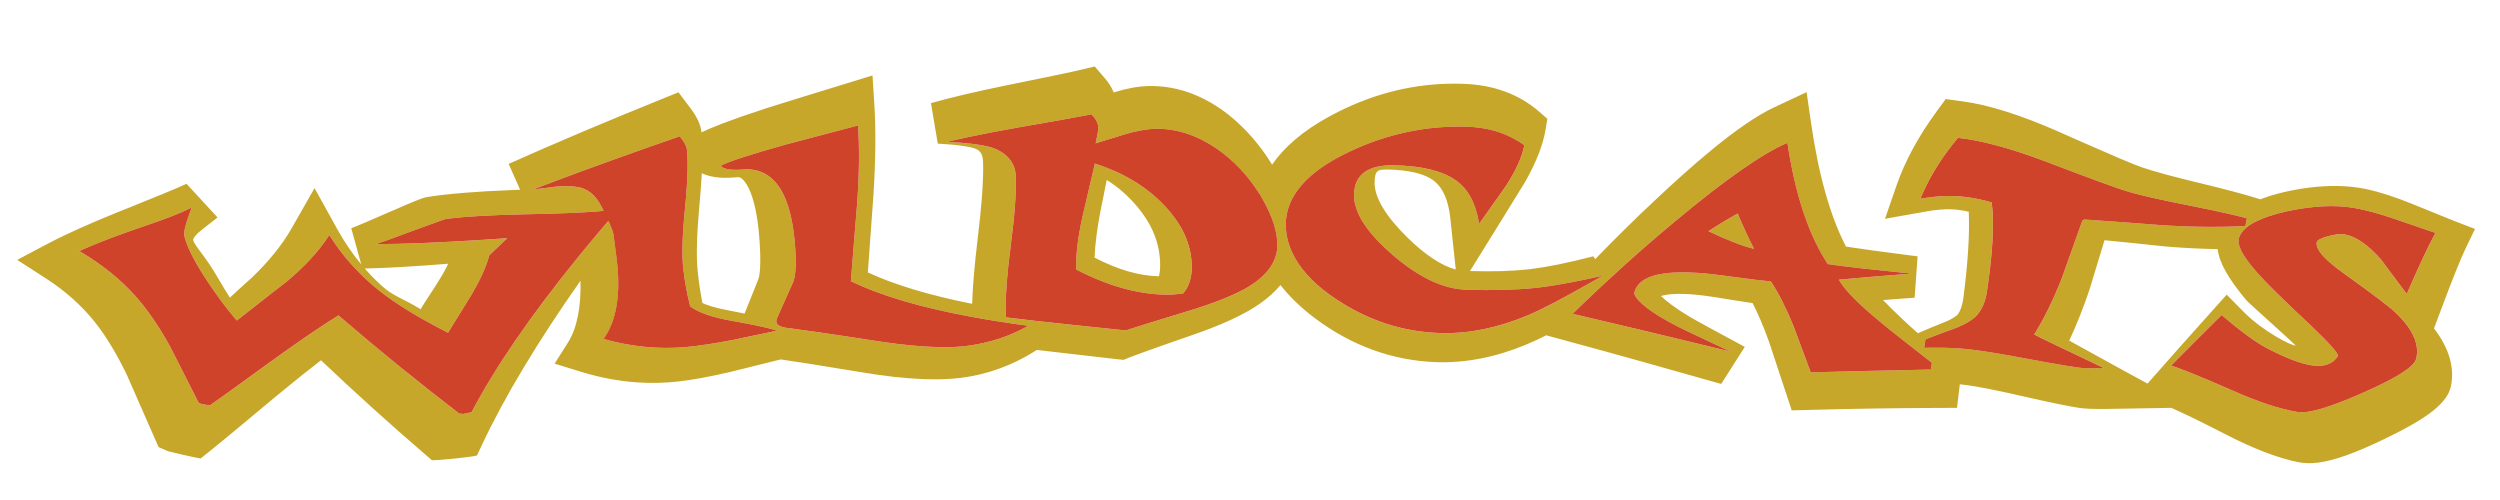 <?xml version="1.0" encoding="utf-8"?>
<!-- Generator: Adobe Illustrator 17.0.0, SVG Export Plug-In . SVG Version: 6.00 Build 0)  -->
<!DOCTYPE svg PUBLIC "-//W3C//DTD SVG 1.1//EN" "http://www.w3.org/Graphics/SVG/1.1/DTD/svg11.dtd">
<svg version="1.1" id="Layer_1" xmlns="http://www.w3.org/2000/svg" xmlns:xlink="http://www.w3.org/1999/xlink" x="0px" y="0px"
	 width="200px" height="40px" viewBox="0 0 200 40" style="enable-background:new 0 0 200 40;" xml:space="preserve">
<path id="color2" style="fill:#C6A72A;" d="M197.306,19.753c0.231-0.479,0.464-0.958,0.694-1.438
	c-0.557-0.213-1.111-0.426-1.667-0.64c-0.06-0.022-0.206-0.082-0.441-0.179c-0.534-0.218-1.484-0.606-2.852-1.158
	c-1.443-0.587-2.719-0.999-3.798-1.222c-1.354-0.28-2.875-0.314-4.523-0.105c-0.63,0.08-1.291,0.197-1.984,0.354
	c-0.729,0.17-1.359,0.366-1.908,0.579c-1.115-0.358-2.808-0.807-4.903-1.313c-2.127-0.51-3.573-0.908-4.556-1.239
	c-0.723-0.247-2.451-0.991-4.825-2.037c-0.626-0.276-1.25-0.553-1.874-0.83c-2.992-1.316-5.561-2.134-7.662-2.417
	c-0.45-0.061-0.9-0.121-1.35-0.183c-0.239,0.328-0.478,0.655-0.72,0.982c-1.457,1.986-2.547,3.991-3.226,5.964
	c-0.303,0.878-0.606,1.756-0.912,2.633c1.088-0.191,2.175-0.385,3.262-0.581c0.393-0.071,0.771-0.123,1.126-0.152
	c0.557-0.046,1.064-0.038,1.508,0.022c0.272,0.037,0.542,0.084,0.805,0.143c0.08,1.685-0.054,3.966-0.415,6.801
	c-0.108,0.857-0.341,1.259-0.45,1.398c-0.065,0.078-0.277,0.287-0.867,0.554c-0.798,0.315-1.579,0.641-2.339,0.967
	c-0.605-0.543-1.074-0.966-1.207-1.101c-0.018-0.018-0.035-0.033-0.053-0.052c-0.621-0.58-1.123-1.076-1.526-1.498
	c0.335-0.027,0.664-0.053,0.986-0.077c0.588-0.045,1.104-0.082,1.542-0.111c0.081-1.103,0.159-2.206,0.236-3.311
	c-0.298-0.037-0.597-0.076-0.895-0.114c-2.057-0.265-3.678-0.483-4.833-0.664c-1.263-2.433-2.199-5.762-2.797-9.908
	c-0.118-0.817-0.236-1.632-0.353-2.449c-0.866,0.408-1.732,0.814-2.601,1.218c-2.833,1.323-6.748,4.812-9.578,7.479
	c-1.58,1.476-3.161,3.039-4.734,4.661c-0.049-0.075-0.098-0.15-0.146-0.225c-2.064,0.533-3.744,0.869-5.102,1.034
	c-0.69,0.075-1.44,0.126-2.234,0.15c-0.786,0.023-1.637,0.021-2.535-0.006c0.758-1.212,1.511-2.425,2.258-3.64
	c0.715-1.158,1.432-2.323,2.155-3.493c0.011-0.019,0.023-0.038,0.033-0.057c0.892-1.589,1.416-2.962,1.615-4.197
	c0.042-0.265,0.085-0.53,0.127-0.794c-0.221-0.191-0.442-0.383-0.662-0.574c-1.593-1.381-3.596-2.124-5.97-2.218
	c-0.433-0.017-0.87-0.021-1.301-0.011c-3.245,0.079-6.393,0.938-9.392,2.556c-2.32,1.243-3.785,2.599-4.694,3.918
	c-0.957-1.559-2.122-2.911-3.507-4.011c-1.912-1.488-3.947-2.254-6.07-2.278c-0.098-0.001-0.197-0.001-0.297,0
	c-0.839,0.019-1.751,0.185-2.796,0.509c-0.156-0.382-0.389-0.756-0.7-1.119c-0.273-0.318-0.545-0.637-0.818-0.956
	c-0.448,0.107-0.896,0.212-1.345,0.318c-0.53,0.124-1.374,0.301-2.53,0.539c-0.898,0.185-1.979,0.405-3.244,0.664
	c-2.354,0.482-4.368,0.953-5.986,1.412c0.182,1.08,0.364,2.161,0.548,3.242c2.159,0.113,2.858,0.345,2.962,0.387
	c0.251,0.1,0.631,0.25,0.66,1.064c0.048,1.335-0.096,3.392-0.445,6.289c-0.243,2.007-0.386,3.7-0.431,5.073
	c-3.481-0.697-6.245-1.536-8.341-2.511c0.142-2.047,0.29-4.098,0.445-6.162c0.182-2.879,0.204-5.272,0.072-7.316
	c-0.049-0.76-0.098-1.521-0.146-2.281c-0.85,0.263-1.7,0.525-2.553,0.785c-1.977,0.603-3.965,1.219-5.937,1.837
	c-3.098,1.012-4.502,1.59-5.185,1.931c-0.069-0.599-0.353-1.227-0.875-1.917c-0.325-0.429-0.649-0.859-0.972-1.288
	c-0.54,0.22-1.08,0.44-1.621,0.658c-4.233,1.712-8.15,3.366-11.965,5.069c0.305,0.689,0.612,1.378,0.919,2.067
	c-0.217,0.009-0.434,0.017-0.648,0.026c-2.775,0.107-5.114,0.292-6.786,0.558c-0.294,0.048-0.45,0.079-3.141,1.252
	c-1.109,0.486-2.635,1.144-2.936,1.242c0.264,0.964,0.53,1.929,0.798,2.893c-0.697-0.84-1.324-1.756-1.875-2.744
	c-0.624-1.118-1.244-2.237-1.859-3.356c-0.618,1.089-1.239,2.178-1.863,3.266c-0.729,1.271-1.774,2.57-3.114,3.86
	c-0.747,0.652-1.039,0.955-1.797,1.634c-0.312-0.488-0.62-0.997-0.924-1.522c-1.114-1.943-1.921-2.611-2.016-3.112
	c0-0.001,0.025-0.172,0.351-0.502c0.088-0.083,0.538-0.455,1.602-1.277c-0.831-0.896-1.657-1.793-2.48-2.693
	c-0.816,0.378-2.362,1.012-4.517,1.877c-0.328,0.131-0.656,0.263-0.984,0.394c-2.329,0.941-4.254,1.805-5.711,2.581
	c-0.776,0.414-1.553,0.825-2.332,1.236c0.755,0.49,1.512,0.979,2.271,1.466c1.556,0.998,2.89,2.189,3.963,3.538
	c0.882,1.118,1.742,2.547,2.539,4.201c0.752,1.709,1.503,3.419,2.253,5.131c0.094,0.215,0.189,0.429,0.283,0.643
	c0.253,0.109,0.506,0.219,0.759,0.327c0.077,0.033,1.974,0.479,2.598,0.583c0.259-0.206,0.518-0.412,0.776-0.619
	c0.584-0.466,1.359-1.107,2.332-1.916c0.818-0.68,1.777-1.479,2.875-2.396c1.502-1.243,2.71-2.205,3.652-2.927
	c2.656,2.523,5.445,5.046,8.317,7.516c0.184,0.159,0.369,0.317,0.554,0.477c0.365,0.032,3.027-0.225,3.607-0.373
	c0.115-0.244,0.228-0.488,0.342-0.732c1.859-3.984,4.594-8.492,7.939-13.25c0.053,2.132-0.279,3.806-1.016,4.969
	c-0.351,0.555-0.703,1.108-1.056,1.661c0.736,0.228,1.473,0.454,2.211,0.681c1.44,0.439,2.899,0.714,4.333,0.815
	c1.141,0.082,2.296,0.057,3.433-0.076c1.09-0.128,2.381-0.362,3.993-0.735c1.2-0.303,2.4-0.602,3.601-0.892
	c0.175-0.042,0.349-0.087,0.523-0.129c0.85,0.121,2.949,0.439,6.174,0.979c2.012,0.346,3.723,0.538,5.226,0.596
	c0.756,0.028,1.471,0.021,2.121-0.019c2.472-0.155,4.822-0.936,6.966-2.317c0.291,0.034,0.581,0.069,0.892,0.105
	c1.56,0.181,3.357,0.388,5.393,0.622c0.217,0.023,0.433,0.047,0.65,0.069c0.191-0.078,0.383-0.154,0.575-0.233
	c0.164-0.067,1.75-0.655,4.786-1.703c2.512-0.857,4.323-1.701,5.539-2.556c0.664-0.463,1.209-0.962,1.654-1.489
	c0.72,0.915,1.62,1.795,2.729,2.629c2.943,2.217,6.226,3.409,9.713,3.534c0.296,0.012,0.594,0.013,0.893,0.005
	c2.353-0.054,4.803-0.667,7.258-1.823c0.203-0.095,0.427-0.208,0.661-0.329c0.425,0.115,0.849,0.232,1.274,0.346
	c4.95,1.336,8.784,2.435,11.593,3.226c0.379,0.107,0.758,0.214,1.136,0.319c0.633-0.986,1.262-1.975,1.888-2.963
	c-1.099-0.597-1.999-1.084-2.698-1.462c-0.783-0.425-1.401-0.762-1.611-0.89c-1.395-0.833-2.067-1.392-2.391-1.718
	c0.183-0.06,0.511-0.135,1.041-0.161c0.47-0.022,1.025-0.008,1.646,0.046c0.458,0.04,1.298,0.14,2.725,0.384
	c0.789,0.129,1.414,0.227,1.916,0.299c0.461,0.902,0.902,1.941,1.311,3.088c0.466,1.405,0.934,2.818,1.403,4.24
	c0.139,0.417,0.276,0.835,0.414,1.252c0.543-0.013,1.086-0.027,1.629-0.042c3.22-0.089,6.468-0.138,9.657-0.151
	c0.646-0.001,1.292-0.004,1.937-0.009c0.075-0.628,0.149-1.257,0.224-1.886c0.204,0.023,0.407,0.045,0.619,0.075
	c0.711,0.1,2.027,0.332,4.275,0.849c2.322,0.531,3.662,0.806,4.602,0.958c0.459,0.076,1.124,0.103,2.376,0.089
	c1.68-0.021,3.36-0.053,5.042-0.085c0.803,0.347,2.222,1.023,4.317,2.103c2.279,1.175,4.192,1.904,5.825,2.238
	c0.477,0.1,1.013,0.112,1.593,0.042c1.282-0.159,2.94-0.744,5.358-1.91c3.544-1.708,5.015-2.903,5.283-4.215
	c0.308-1.498-0.157-3.049-1.356-4.613c0.141-0.374,0.281-0.748,0.421-1.122C196.343,21.912,196.976,20.428,197.306,19.753z
	 M182.215,17.087c0.208-0.056,0.418-0.111,0.648-0.163c2.083-0.451,3.88-0.549,5.377-0.303c0.911,0.149,2.024,0.448,3.337,0.897
	c1.986,0.677,3.072,1.055,3.261,1.117c-0.046,0.081-0.097,0.177-0.147,0.271c-0.488,0.912-1.203,2.443-2.152,4.609
	c-0.681-0.912-1.365-1.831-2.056-2.752c-1.049-1.195-2.043-1.869-2.971-2.02c-0.269-0.044-0.691,0.006-1.26,0.153
	c-0.571,0.148-0.873,0.311-0.911,0.487c-0.068,0.321,0.154,0.734,0.648,1.238c0.347,0.354,0.824,0.751,1.446,1.198
	c2.415,1.727,3.78,2.775,4.137,3.119c1.087,1.01,1.677,1.972,1.779,2.883c0.033,0.301,0.015,0.597-0.059,0.886
	c-0.159,0.64-1.585,1.529-4.229,2.7c-2.643,1.17-4.379,1.696-5.25,1.552c-1.427-0.234-3.137-0.801-5.146-1.688
	c-1.483-0.653-2.657-1.148-3.537-1.497c-0.635-0.252-1.12-0.432-1.437-0.53c1.338-1.354,2.688-2.702,4.046-4.047
	c0.182,0.161,2.163,1.899,3.619,2.657c1.454,0.758,2.625,1.213,3.525,1.361c0.783,0.129,1.385,0.014,1.81-0.341
	c0.134-0.111,0.252-0.243,0.35-0.403c-0.003-0.239-0.703-1.038-2.124-2.386c-1.958-1.843-3.277-3.108-3.917-3.813
	c-0.357-0.378-0.663-0.726-0.921-1.047c-0.407-0.507-0.685-0.941-0.844-1.31c-0.131-0.306-0.184-0.569-0.142-0.781
	c0.064-0.325,0.263-0.625,0.581-0.902c0.101-0.088,0.217-0.173,0.345-0.257C180.537,17.638,181.266,17.34,182.215,17.087z
	 M154.034,27.149c0.814-0.319,1.638-0.628,2.473-0.927c0.76-0.307,1.311-0.644,1.65-1.011c0.409-0.456,0.677-1.089,0.798-1.898
	c0.47-3.116,0.595-5.49,0.382-7.118c-0.742-0.222-1.523-0.377-2.341-0.465c-0.97-0.104-2.096-0.049-3.374,0.169
	c0.084-0.212,0.191-0.426,0.289-0.64c0.627-1.379,1.52-2.79,2.721-4.231c1.808,0.191,4.132,0.807,6.95,1.867
	c3.539,1.344,5.781,2.182,6.756,2.462c1.106,0.314,2.667,0.663,4.685,1.059c1.514,0.299,2.718,0.558,3.629,0.771
	c0.43,0.101,0.8,0.193,1.096,0.273c-0.04,0.205-0.08,0.409-0.121,0.615c-0.563,0.036-1.164,0.055-1.784,0.065
	c-1.354,0.024-2.841-0.01-4.471-0.101c-0.069-0.004-0.133-0.006-0.202-0.01c-2.139-0.17-4.273-0.326-6.403-0.47
	c-0.005,0-0.011,0-0.016-0.001c-0.054,0.028-0.107,0.057-0.16,0.085c-0.542,1.541-1.095,3.087-1.656,4.64
	c-0.691,1.746-1.425,3.236-2.197,4.471c0.101,0.059,0.329,0.175,0.661,0.337c0.865,0.424,2.503,1.197,4.92,2.352
	c-0.971,0.023-1.603,0.019-1.897-0.02c-0.262-0.033-0.564-0.078-0.895-0.13c-0.908-0.143-2.071-0.351-3.503-0.622
	c-1.954-0.371-3.428-0.605-4.424-0.719c-0.896-0.1-1.707-0.134-2.477-0.139c-0.134-0.001-0.262,0.002-0.392,0.004
	c-0.263,0.004-0.545-0.007-0.792,0.009c0.031-0.212,0.06-0.423,0.09-0.635C154.03,27.18,154.032,27.164,154.034,27.149z
	 M120.487,14.857c-0.725,1.024-1.446,2.044-2.162,3.059c-0.034-0.288-0.1-0.545-0.162-0.805c-0.084-0.345-0.193-0.663-0.326-0.959
	c-0.323-0.721-0.777-1.315-1.397-1.744c-1.064-0.737-2.703-1.138-4.908-1.183c-2.111-0.042-3.18,0.748-3.207,2.352
	c-0.01,0.52,0.125,1.062,0.395,1.625c0.396,0.831,1.098,1.711,2.088,2.642c0.183,0.172,0.367,0.344,0.569,0.519
	c2.103,1.815,4.059,2.754,5.919,2.815c2.06,0.066,3.905,0.022,5.54-0.143c0.911-0.101,1.932-0.267,3.039-0.482
	c0.745-0.145,1.522-0.307,2.357-0.502c-0.284,0.164-0.557,0.319-0.825,0.472c-1.167,0.665-2.18,1.223-3.051,1.678
	c-0.85,0.443-1.567,0.792-2.142,1.032c-2.407,1.005-4.716,1.478-6.957,1.413c-2.989-0.086-5.746-0.975-8.323-2.681
	c-1.559-1.029-2.661-2.132-3.326-3.309c-0.489-0.866-0.749-1.77-0.745-2.72c0.003-0.594,0.13-1.166,0.367-1.717
	c0.657-1.529,2.211-2.893,4.701-4.071c3.026-1.44,6.188-2.111,9.436-2.009c1.566,0.049,2.893,0.434,4.003,1.108
	c0.195,0.119,0.397,0.228,0.578,0.366C121.769,12.545,121.28,13.627,120.487,14.857z M116.461,21.561
	c-1.111-0.289-2.432-1.155-3.853-2.545c-1.772-1.737-2.652-3.226-2.639-4.416c0.008-1.022,0.307-1.026,0.959-1.037
	c0.06-0.001,0.12-0.001,0.18,0c1.669,0.043,2.922,0.356,3.625,0.913c0.707,0.56,1.142,1.562,1.293,2.981
	C116.169,18.825,116.315,20.194,116.461,21.561z M68.636,10.036c0.131,1.754,0.106,3.828-0.063,6.224
	c-0.176,2.079-0.343,4.157-0.501,6.234c2.439,1.185,5.671,2.12,9.68,2.859c0.667,0.123,1.356,0.24,2.067,0.353
	c0.798,0.126,1.617,0.247,2.47,0.36c-0.084,0.048-0.172,0.081-0.257,0.127c-0.274,0.146-0.551,0.282-0.83,0.408
	c-0.817,0.37-1.659,0.644-2.522,0.836c-0.715,0.158-1.44,0.277-2.189,0.315c-1.767,0.088-3.989-0.092-6.688-0.52
	c-3.586-0.557-5.717-0.853-6.407-0.942c-0.141-0.018-0.244-0.032-0.262-0.033c-0.652-0.063-0.993-0.228-1.023-0.503
	c0-0.001-0.001-0.001-0.001-0.002c-0.009-0.082,0.009-0.181,0.052-0.295c0.439-0.966,0.873-1.936,1.301-2.912
	c0.222-0.6,0.258-1.686,0.111-3.259c-0.239-2.577-0.897-4.276-1.966-5.117c-0.59-0.464-1.301-0.676-2.146-0.608
	c-0.968,0.077-1.571-0.017-1.81-0.289c0.228-0.149,0.865-0.394,1.884-0.723c0.832-0.269,1.913-0.592,3.275-0.973
	c1.722-0.461,3.457-0.919,5.201-1.374C68.22,10.146,68.426,10.09,68.636,10.036z M58.093,24.793
	c-0.949-0.181-1.537-0.383-1.899-0.553c-0.162-0.811-0.291-1.679-0.383-2.59c-0.119-1.167-0.069-2.936,0.145-5.256
	c0.086-0.938,0.148-1.779,0.188-2.536c0.384,0.179,0.87,0.317,1.499,0.357c0.392,0.025,0.821,0.014,1.308-0.037
	c0.057-0.006,0.108-0.007,0.151-0.004c0.339,0.021,1.364,0.973,1.652,4.95c0.156,2.108,0.012,2.908-0.069,3.172
	c-0.368,0.936-0.743,1.863-1.119,2.789C59.138,24.994,58.667,24.899,58.093,24.793z M35.845,21.099
	c-0.254,0.74-1.886,3.078-2.197,3.641c-1.271-0.801-2.163-1.037-3.01-1.79c-0.513-0.455-0.999-0.945-1.456-1.468
	C31.181,21.433,33.481,21.29,35.845,21.099z M46.3,20.506c-3.948,4.846-6.768,9.028-8.576,12.473
	c-0.057,0.012-0.114,0.024-0.171,0.036c-0.204,0.042-0.408,0.085-0.611,0.128c0.026-0.011,0.052-0.021,0.078-0.033
	c-0.095-0.008-0.19-0.016-0.286-0.024c-3.279-2.52-6.503-5.135-9.661-7.854c-1.292,0.804-3.038,1.982-5.211,3.547
	c-2.354,1.705-4.036,2.931-5.081,3.656c-0.251-0.043-0.503-0.085-0.754-0.128c0.018-0.003,0.038-0.007,0.056-0.009
	c-0.064-0.025-0.128-0.049-0.192-0.075c-0.767-1.511-1.534-3.021-2.302-4.532c-0.888-1.604-1.816-2.949-2.789-4.04
	c-1.178-1.31-2.617-2.47-4.315-3.48c-0.048-0.029-0.091-0.06-0.14-0.088c0.96-0.438,2.217-0.939,3.769-1.495
	c0.509-0.183,1.048-0.371,1.621-0.565c2.695-0.906,3.608-1.43,3.608-1.43s-0.012,0.03-0.032,0.081
	c-0.136,0.349-0.663,1.746-0.573,2.162c0.179,0.831,0.762,1.997,1.743,3.501c0.8,1.226,1.62,2.326,2.459,3.308
	c0.5-0.398,1.009-0.786,1.512-1.182c0.855-0.671,1.706-1.347,2.571-2.008c1.034-0.872,1.896-1.752,2.597-2.642
	c0.263-0.334,0.507-0.669,0.722-1.006c1.085,1.711,2.414,3.186,3.975,4.428c1.319,1.048,3.048,2.106,5.141,3.187
	c0.13,0.067,0.248,0.134,0.381,0.201c0.621-1.018,1.25-2.036,1.886-3.051c0.702-1.192,1.178-2.243,1.42-3.152
	c0.476-0.456,0.955-0.911,1.435-1.364c-0.362,0.025-0.712,0.049-1.064,0.072c-0.476,0.032-0.942,0.062-1.399,0.091
	c-3.135,0.195-5.838,0.308-8.091,0.314c0.336-0.087,1.369-0.46,3.109-1.108c1.63-0.604,2.486-0.906,2.562-0.916
	c1.429-0.179,3.565-0.31,6.394-0.366c1.277-0.025,2.399-0.057,3.383-0.097c0.792-0.032,1.489-0.07,2.094-0.115
	c0.068-0.005,0.138-0.01,0.204-0.015c0.181-0.014,0.351-0.029,0.514-0.045c-0.063-0.126-0.118-0.238-0.188-0.375
	c-0.385-0.753-0.899-1.236-1.543-1.448c-0.001,0-0.002-0.001-0.004-0.001c-0.172-0.058-0.381-0.094-0.606-0.121
	c-0.433-0.051-0.954-0.049-1.581,0.019c-0.19,0.021-0.466,0.058-0.827,0.111c-0.201,0.022-0.375,0.042-0.528,0.059
	c-0.137,0.015-0.259,0.029-0.358,0.04c0.021-0.008,0.046-0.018,0.067-0.025c0.672-0.257,1.437-0.545,2.286-0.863
	c2.357-0.879,5.399-1.984,9.146-3.282c0.076-0.026,0.146-0.051,0.223-0.078c0.181,0.211,0.318,0.406,0.415,0.584
	c0.093,0.171,0.148,0.329,0.163,0.47c0.03,0.275,0.047,0.588,0.054,0.934c0.019,0.992-0.053,2.275-0.213,3.856
	c-0.215,2.135-0.252,3.737-0.125,4.81c0.126,1.061,0.31,2.045,0.55,2.958c0.678,0.495,1.787,0.875,3.324,1.148
	c0.271,0.047,0.523,0.093,0.765,0.137c0.841,0.155,1.513,0.292,2.01,0.411c0.383,0.092,0.665,0.172,0.845,0.241
	c-0.276,0.057-0.552,0.116-0.829,0.174c-0.437,0.091-0.874,0.183-1.311,0.274c-0.229,0.049-0.458,0.096-0.688,0.145
	c-0.252,0.053-0.504,0.104-0.756,0.158c-1.414,0.273-2.625,0.457-3.633,0.552c-2.202,0.203-4.414-0.012-6.654-0.642
	c1.06-1.491,1.407-3.67,1.031-6.546c-0.077-0.587-0.154-1.174-0.23-1.761c-0.001-0.011-0.003-0.022-0.004-0.034
	c-0.026-0.201-0.171-0.583-0.41-1.105c-0.201,0.233-0.386,0.458-0.582,0.688C47.468,19.089,46.872,19.805,46.3,20.506z
	 M99.888,22.935c-0.491,0.302-1.117,0.603-1.844,0.902c-0.875,0.361-1.903,0.723-3.116,1.085c-3.058,0.923-4.671,1.442-4.87,1.515
	c-1.487-0.156-2.839-0.297-4.07-0.427c-2.282-0.241-4.129-0.442-5.521-0.621c-0.01-0.185-0.015-0.387-0.017-0.6
	c-0.01-1.231,0.118-2.917,0.398-5.066c0.329-2.519,0.471-4.408,0.412-5.667c-0.029-0.613-0.263-1.106-0.66-1.502
	c-0.292-0.291-0.66-0.537-1.151-0.71c-0.676-0.234-1.901-0.405-3.677-0.498c0.939-0.229,2.115-0.479,3.484-0.743
	c0.709-0.137,1.455-0.276,2.28-0.42c2.835-0.498,4.736-0.826,5.706-1.021c0.025-0.005,0.056-0.011,0.08-0.016
	c0.173,0.179,0.304,0.356,0.395,0.533c0.095,0.185,0.147,0.37,0.152,0.554c0.004,0.138-0.069,0.549-0.218,1.231
	c0.093-0.03,0.872-0.273,2.339-0.72c0.96-0.283,1.782-0.43,2.465-0.441c1.669-0.027,3.311,0.507,4.907,1.603
	c1.337,0.937,2.439,2.109,3.327,3.498c0.047,0.073,0.101,0.14,0.146,0.214c0.077,0.125,0.13,0.243,0.2,0.365
	c0.762,1.339,1.154,2.554,1.15,3.63c-0.002,0.677-0.222,1.302-0.646,1.878C101.158,22.013,100.61,22.494,99.888,22.935z
	 M134.102,26.063c0.423,0.225,1.868,0.899,4.311,2.055c-0.964-0.229-2.103-0.506-3.394-0.819c-2.327-0.564-5.192-1.255-8.602-2.05
	c-0.132-0.031-0.257-0.06-0.391-0.092c-0.075-0.018-0.145-0.034-0.222-0.052c0.78-0.763,1.559-1.502,2.336-2.229
	c0.181-0.169,0.36-0.331,0.541-0.498c1.783-1.647,3.558-3.21,5.318-4.668c4.108-3.439,7.146-5.513,8.99-6.282
	c0.601,3.963,1.602,7.069,3.013,9.349c0.07,0.115,0.138,0.238,0.211,0.348c1.297,0.199,3.542,0.442,6.737,0.767
	c-0.362,0.025-0.781,0.056-1.244,0.092c-1.198,0.092-2.727,0.219-4.593,0.391c0.041,0.08,0.095,0.166,0.151,0.254
	c0.491,0.762,1.567,1.815,3.219,3.176c0.202,0.183,0.795,0.651,1.754,1.405c0.521,0.409,1.159,0.909,1.899,1.491
	c0.116,0.092,0.227,0.179,0.349,0.274c0.023,0.017,0.041,0.031,0.063,0.049c-0.026,0.179-0.053,0.357-0.078,0.536
	c-0.202,0.003-0.401,0.012-0.604,0.015c-0.644,0.01-1.281,0.033-1.925,0.046c-2.366,0.046-4.733,0.091-7.086,0.17
	c-0.459-1.236-0.918-2.466-1.372-3.687c-0.566-1.411-1.175-2.608-1.819-3.591c-0.595-0.049-1.556-0.165-2.884-0.348
	c-1.234-0.176-2.197-0.285-2.883-0.332c-2.575-0.177-4.173,0.148-4.826,0.937c-0.062,0.075-0.124,0.149-0.169,0.232
	c-0.009,0.017-0.022,0.031-0.03,0.048c-0.067,0.14-0.113,0.289-0.135,0.45C131,24.183,132.128,25.031,134.102,26.063z
	 M166.303,27.672c-0.271-0.148-0.53-0.293-0.767-0.424c0.568-1.201,1.114-2.57,1.631-4.102c0.403-1.314,0.802-2.622,1.193-3.928
	c1.596,0.154,3.201,0.318,4.815,0.494c1.558,0.131,2.953,0.198,4.241,0.217c0.107,1.045,0.813,2.316,2.273,4.071
	c0.19,0.237,3.664,3.306,3.958,3.642c-0.28,0.057-2.567-1.116-4.075-2.613c-0.48-0.484-0.96-0.97-1.438-1.456
	c-0.541,0.607-1.084,1.214-1.627,1.819c-1.407,1.565-2.778,3.106-4.074,4.581c-0.209,0.237-0.42,0.476-0.63,0.714
	c-0.632-0.345-1.268-0.685-1.897-1.031C168.418,28.835,167.218,28.175,166.303,27.672z M140.325,19.907
	c-0.883-0.206-2.098-0.68-3.65-1.414c0.095-0.064,0.201-0.131,0.304-0.198c0.566-0.366,1.239-0.771,2.034-1.217
	c0.47,1.107,0.873,1.982,1.219,2.646C140.263,19.784,140.296,19.852,140.325,19.907z M93.083,16.375
	c-1.413-1.473-3.245-2.574-5.495-3.29c-0.333,1.407-0.661,2.813-0.985,4.22c-0.371,1.658-0.539,3.075-0.513,4.251
	c2.66,1.375,5.143,2.048,7.493,2.014c0.18-0.003,0.408-0.022,0.658-0.05c0.132-0.015,0.262-0.028,0.414-0.049
	c0.468-0.56,0.697-1.282,0.685-2.167c-0.022-1.512-0.58-2.941-1.682-4.284C93.48,16.804,93.291,16.588,93.083,16.375z
	 M92.715,22.102c-1.58-0.031-3.277-0.519-5.149-1.492c0.043-1.085,0.202-2.335,0.473-3.726c0.166-0.829,0.333-1.659,0.501-2.488
	c0.906,0.572,1.703,1.265,2.385,2.075c1.249,1.462,1.872,3,1.887,4.704C92.816,21.523,92.784,21.833,92.715,22.102z"/>
<path id="color1" style="fill:#CF432A;" d="M100.836,15.618c-0.045-0.074-0.099-0.141-0.146-0.214
	c-0.887-1.389-1.99-2.562-3.327-3.498c-1.596-1.095-3.238-1.63-4.907-1.603c-0.683,0.011-1.505,0.158-2.465,0.441
	c-1.468,0.447-2.246,0.69-2.339,0.72c0.149-0.682,0.222-1.092,0.218-1.231c-0.005-0.184-0.057-0.368-0.152-0.554
	c-0.091-0.177-0.222-0.354-0.395-0.533c-0.024,0.005-0.055,0.011-0.08,0.016c-0.971,0.195-2.871,0.523-5.706,1.021
	c-0.825,0.144-1.571,0.284-2.28,0.42c-1.37,0.264-2.545,0.514-3.484,0.743c1.775,0.093,3,0.264,3.677,0.498
	c0.491,0.173,0.86,0.419,1.151,0.71c0.397,0.396,0.631,0.889,0.66,1.502c0.059,1.258-0.083,3.147-0.412,5.667
	c-0.28,2.15-0.408,3.836-0.398,5.066c0.002,0.213,0.006,0.415,0.017,0.6c1.392,0.179,3.239,0.38,5.521,0.621
	c1.231,0.13,2.583,0.27,4.07,0.427c0.199-0.072,1.813-0.592,4.87-1.515c1.213-0.362,2.242-0.724,3.116-1.085
	c0.727-0.3,1.353-0.601,1.844-0.902c0.723-0.44,1.271-0.922,1.653-1.442c0.424-0.577,0.644-1.202,0.646-1.878
	c0.004-1.077-0.389-2.291-1.15-3.63C100.966,15.861,100.913,15.743,100.836,15.618z M94.657,23.472
	c-0.153,0.021-0.282,0.034-0.414,0.049c-0.25,0.027-0.478,0.047-0.658,0.05c-2.35,0.034-4.833-0.639-7.493-2.014
	c-0.026-1.176,0.142-2.593,0.513-4.251c0.324-1.407,0.652-2.813,0.985-4.22c2.25,0.716,4.082,1.818,5.495,3.29
	c0.208,0.213,0.397,0.429,0.576,0.646c1.103,1.343,1.66,2.772,1.682,4.284C95.354,22.19,95.125,22.912,94.657,23.472z
	 M79.818,25.706c0.798,0.126,1.617,0.247,2.47,0.36c-0.084,0.048-0.172,0.081-0.257,0.127c-0.274,0.146-0.551,0.282-0.83,0.408
	c-0.817,0.37-1.659,0.644-2.522,0.836c-0.715,0.158-1.44,0.277-2.189,0.315c-1.767,0.088-3.989-0.092-6.688-0.52
	c-3.586-0.557-5.717-0.853-6.407-0.942c-0.141-0.018-0.244-0.032-0.262-0.033c-0.652-0.063-0.993-0.228-1.023-0.503
	c0-0.001-0.001-0.001-0.001-0.002c-0.009-0.082,0.009-0.181,0.052-0.295c0.439-0.966,0.873-1.936,1.301-2.912
	c0.222-0.6,0.258-1.686,0.111-3.259c-0.239-2.577-0.897-4.276-1.966-5.117c-0.59-0.464-1.301-0.676-2.146-0.608
	c-0.968,0.077-1.571-0.017-1.81-0.289c0.228-0.149,0.865-0.394,1.884-0.723c0.832-0.269,1.913-0.592,3.275-0.973
	c1.722-0.461,3.457-0.919,5.201-1.374c0.21-0.055,0.416-0.111,0.625-0.166c0.131,1.754,0.106,3.828-0.063,6.224
	c-0.176,2.079-0.343,4.157-0.501,6.234c2.439,1.185,5.671,2.12,9.68,2.859C78.419,25.477,79.108,25.594,79.818,25.706z
	 M61.31,26.215c0.383,0.092,0.665,0.172,0.845,0.241c-0.276,0.057-0.552,0.116-0.829,0.174c-0.437,0.091-0.874,0.183-1.311,0.274
	c-0.229,0.049-0.458,0.096-0.688,0.145c-0.252,0.053-0.504,0.104-0.756,0.158c-1.414,0.273-2.625,0.457-3.633,0.552
	c-2.202,0.203-4.414-0.012-6.654-0.642c1.06-1.491,1.407-3.67,1.031-6.546c-0.077-0.587-0.154-1.174-0.23-1.761
	c-0.001-0.011-0.003-0.022-0.004-0.034c-0.026-0.201-0.171-0.583-0.41-1.105c-0.201,0.233-0.386,0.458-0.582,0.688
	c-0.62,0.729-1.216,1.445-1.788,2.146c-3.948,4.846-6.768,9.028-8.576,12.473c-0.057,0.012-0.114,0.024-0.171,0.036
	c-0.204,0.042-0.408,0.085-0.611,0.128c0.026-0.011,0.052-0.021,0.078-0.033c-0.095-0.008-0.19-0.016-0.286-0.024
	c-3.279-2.52-6.503-5.135-9.661-7.854c-1.292,0.804-3.038,1.982-5.211,3.547c-2.354,1.705-4.036,2.931-5.081,3.656
	c-0.251-0.043-0.503-0.085-0.754-0.128c0.018-0.003,0.038-0.007,0.056-0.009c-0.064-0.025-0.128-0.049-0.192-0.075
	c-0.767-1.511-1.534-3.021-2.302-4.532c-0.888-1.604-1.816-2.949-2.789-4.04c-1.178-1.31-2.617-2.47-4.315-3.48
	c-0.048-0.029-0.091-0.06-0.14-0.088c0.96-0.438,2.217-0.939,3.769-1.495c0.509-0.183,1.048-0.371,1.621-0.565
	c2.695-0.906,3.608-1.43,3.608-1.43s-0.012,0.03-0.032,0.081c-0.136,0.349-0.663,1.746-0.573,2.162
	c0.179,0.831,0.762,1.997,1.743,3.501c0.8,1.226,1.62,2.326,2.459,3.308c0.5-0.398,1.009-0.786,1.512-1.182
	c0.855-0.671,1.706-1.347,2.571-2.008c1.034-0.872,1.896-1.752,2.597-2.642c0.263-0.334,0.507-0.669,0.722-1.006
	c1.085,1.711,2.414,3.186,3.975,4.428c1.319,1.048,3.048,2.106,5.141,3.187c0.13,0.067,0.248,0.134,0.381,0.201
	c0.621-1.018,1.25-2.036,1.886-3.051c0.702-1.192,1.178-2.243,1.42-3.152c0.476-0.456,0.955-0.911,1.435-1.364
	c-0.362,0.025-0.712,0.049-1.064,0.072c-0.476,0.032-0.942,0.062-1.399,0.091c-3.135,0.195-5.838,0.308-8.091,0.314
	c0.336-0.087,1.369-0.46,3.109-1.108c1.63-0.604,2.486-0.906,2.562-0.916c1.429-0.179,3.565-0.31,6.394-0.366
	c1.277-0.025,2.399-0.057,3.383-0.097c0.792-0.032,1.489-0.07,2.094-0.115c0.068-0.005,0.138-0.01,0.204-0.015
	c0.181-0.014,0.351-0.029,0.514-0.045c-0.063-0.126-0.118-0.238-0.188-0.375c-0.385-0.753-0.899-1.236-1.543-1.448
	c-0.001,0-0.002-0.001-0.004-0.001c-0.172-0.058-0.381-0.094-0.606-0.121c-0.433-0.051-0.954-0.049-1.581,0.019
	c-0.19,0.021-0.466,0.058-0.827,0.111c-0.201,0.022-0.375,0.042-0.528,0.059c-0.137,0.015-0.259,0.029-0.358,0.04
	c0.021-0.008,0.046-0.018,0.067-0.025c0.672-0.257,1.437-0.545,2.286-0.863c2.357-0.879,5.399-1.984,9.146-3.282
	c0.076-0.026,0.146-0.051,0.223-0.078c0.181,0.211,0.318,0.406,0.415,0.584c0.093,0.171,0.148,0.329,0.163,0.47
	c0.03,0.275,0.047,0.588,0.054,0.934c0.019,0.992-0.053,2.275-0.213,3.856c-0.215,2.135-0.252,3.737-0.125,4.81
	c0.126,1.061,0.31,2.045,0.55,2.958c0.678,0.495,1.787,0.875,3.324,1.148c0.271,0.047,0.523,0.093,0.765,0.137
	C60.141,25.959,60.813,26.096,61.31,26.215z M185.34,19.384c-0.068,0.321,0.154,0.734,0.648,1.238
	c0.347,0.354,0.824,0.751,1.446,1.198c2.415,1.727,3.78,2.775,4.137,3.119c1.087,1.01,1.677,1.972,1.779,2.883
	c0.033,0.301,0.015,0.597-0.059,0.886c-0.159,0.64-1.585,1.529-4.229,2.7c-2.643,1.17-4.379,1.696-5.25,1.552
	c-1.427-0.234-3.137-0.801-5.146-1.688c-1.483-0.653-2.657-1.148-3.537-1.497c-0.635-0.252-1.12-0.432-1.437-0.53
	c1.338-1.354,2.688-2.702,4.046-4.047c0.182,0.161,2.163,1.899,3.619,2.657c1.454,0.758,2.625,1.213,3.525,1.361
	c0.783,0.129,1.385,0.014,1.81-0.341c0.134-0.111,0.252-0.243,0.35-0.403c-0.003-0.239-0.703-1.038-2.124-2.386
	c-1.958-1.843-3.277-3.108-3.917-3.813c-0.357-0.378-0.663-0.726-0.921-1.047c-0.407-0.507-0.685-0.941-0.844-1.31
	c-0.131-0.306-0.184-0.569-0.142-0.781c0.064-0.325,0.263-0.625,0.581-0.902c0.101-0.088,0.217-0.173,0.345-0.257
	c0.517-0.338,1.245-0.636,2.194-0.89c0.208-0.056,0.418-0.111,0.648-0.163c2.083-0.451,3.88-0.549,5.377-0.303
	c0.911,0.149,2.024,0.448,3.337,0.897c1.986,0.677,3.072,1.055,3.261,1.117c-0.046,0.081-0.097,0.177-0.147,0.271
	c-0.488,0.912-1.203,2.443-2.152,4.609c-0.681-0.912-1.365-1.831-2.056-2.752c-1.049-1.195-2.043-1.869-2.971-2.02
	c-0.269-0.044-0.691,0.006-1.26,0.153C185.68,19.045,185.378,19.208,185.34,19.384z M127.406,22.521
	c-1.167,0.665-2.18,1.223-3.051,1.678c-0.85,0.443-1.567,0.792-2.142,1.032c-2.407,1.005-4.716,1.478-6.957,1.413
	c-2.989-0.086-5.746-0.975-8.323-2.681c-1.559-1.029-2.661-2.132-3.326-3.309c-0.489-0.866-0.749-1.77-0.745-2.72
	c0.003-0.594,0.13-1.166,0.367-1.717c0.657-1.529,2.211-2.893,4.701-4.071c3.026-1.44,6.188-2.111,9.436-2.009
	c1.566,0.049,2.893,0.434,4.003,1.108c0.195,0.119,0.397,0.228,0.578,0.366c-0.179,0.934-0.668,2.015-1.461,3.245
	c-0.725,1.024-1.446,2.044-2.162,3.059c-0.034-0.288-0.1-0.545-0.162-0.805c-0.084-0.345-0.193-0.663-0.326-0.959
	c-0.323-0.721-0.777-1.315-1.397-1.744c-1.064-0.737-2.703-1.138-4.908-1.183c-2.111-0.042-3.18,0.748-3.207,2.352
	c-0.01,0.52,0.125,1.062,0.395,1.625c0.396,0.831,1.098,1.711,2.088,2.642c0.183,0.172,0.367,0.344,0.569,0.519
	c2.103,1.815,4.059,2.754,5.919,2.815c2.06,0.066,3.905,0.022,5.54-0.143c0.911-0.101,1.932-0.267,3.039-0.482
	c0.745-0.145,1.522-0.307,2.357-0.502C127.947,22.214,127.675,22.369,127.406,22.521z M177.842,18.143
	c-1.354,0.024-2.841-0.01-4.471-0.101c-0.069-0.004-0.133-0.006-0.202-0.01c-2.139-0.17-4.273-0.326-6.403-0.47
	c-0.005,0-0.011,0-0.016-0.001c-0.054,0.028-0.107,0.057-0.16,0.085c-0.542,1.541-1.095,3.087-1.656,4.64
	c-0.691,1.746-1.425,3.236-2.197,4.471c0.101,0.059,0.329,0.175,0.661,0.337c0.865,0.424,2.503,1.197,4.92,2.352
	c-0.971,0.023-1.603,0.019-1.897-0.02c-0.262-0.033-0.564-0.078-0.895-0.13c-0.908-0.143-2.071-0.351-3.503-0.622
	c-1.954-0.371-3.428-0.605-4.424-0.719c-0.896-0.1-1.707-0.134-2.477-0.139c-0.134-0.001-0.262,0.002-0.392,0.004
	c-0.263,0.004-0.545-0.007-0.792,0.009c0.031-0.212,0.06-0.423,0.09-0.635c0.003-0.015,0.005-0.03,0.007-0.045
	c0.814-0.319,1.638-0.628,2.473-0.927c0.76-0.307,1.311-0.644,1.65-1.011c0.409-0.456,0.677-1.089,0.798-1.898
	c0.47-3.116,0.595-5.49,0.382-7.118c-0.742-0.222-1.523-0.377-2.341-0.465c-0.97-0.104-2.096-0.049-3.374,0.169
	c0.084-0.212,0.191-0.426,0.289-0.64c0.627-1.379,1.52-2.79,2.721-4.231c1.808,0.191,4.132,0.807,6.95,1.867
	c3.539,1.344,5.781,2.182,6.756,2.462c1.106,0.314,2.667,0.663,4.685,1.059c1.514,0.299,2.718,0.558,3.629,0.771
	c0.43,0.101,0.8,0.193,1.096,0.273c-0.04,0.205-0.08,0.409-0.121,0.615C179.063,18.113,178.462,18.132,177.842,18.143z
	 M154.138,28.701c-0.74-0.582-1.378-1.082-1.899-1.491c-0.959-0.754-1.552-1.223-1.754-1.405c-1.651-1.36-2.728-2.414-3.219-3.176
	c-0.057-0.088-0.11-0.174-0.151-0.254c1.865-0.172,3.394-0.299,4.593-0.391c0.463-0.036,0.882-0.066,1.244-0.092
	c-3.195-0.325-5.44-0.568-6.737-0.767c-0.073-0.11-0.141-0.233-0.211-0.348c-1.411-2.279-2.412-5.386-3.013-9.349
	c-1.844,0.769-4.882,2.843-8.99,6.282c-1.761,1.457-3.535,3.021-5.318,4.668c-0.181,0.167-0.36,0.329-0.541,0.498
	c-0.777,0.727-1.556,1.466-2.336,2.229c0.076,0.018,0.146,0.034,0.222,0.052c0.134,0.031,0.259,0.061,0.391,0.092
	c3.41,0.795,6.274,1.486,8.602,2.05c1.292,0.313,2.431,0.59,3.394,0.819c-2.442-1.155-3.888-1.83-4.311-2.055
	c-1.975-1.031-3.102-1.88-3.364-2.562c0.021-0.161,0.067-0.311,0.135-0.45c0.008-0.017,0.021-0.031,0.03-0.048
	c0.045-0.083,0.107-0.157,0.169-0.232c0.653-0.788,2.251-1.113,4.826-0.937c0.686,0.047,1.648,0.156,2.883,0.332
	c1.328,0.183,2.289,0.299,2.884,0.348c0.645,0.982,1.253,2.18,1.819,3.591c0.454,1.221,0.913,2.45,1.372,3.687
	c2.353-0.079,4.72-0.124,7.086-0.17c0.643-0.013,1.281-0.036,1.925-0.046c0.202-0.003,0.401-0.012,0.604-0.015
	c0.025-0.179,0.052-0.357,0.078-0.536c-0.021-0.018-0.04-0.032-0.063-0.049C154.365,28.88,154.254,28.793,154.138,28.701z
	 M136.675,18.494c0.095-0.064,0.201-0.131,0.304-0.198c0.566-0.366,1.239-0.771,2.034-1.217c0.47,1.107,0.873,1.982,1.219,2.646
	c0.031,0.059,0.065,0.127,0.094,0.182C139.442,19.701,138.227,19.227,136.675,18.494z"/>
</svg>
